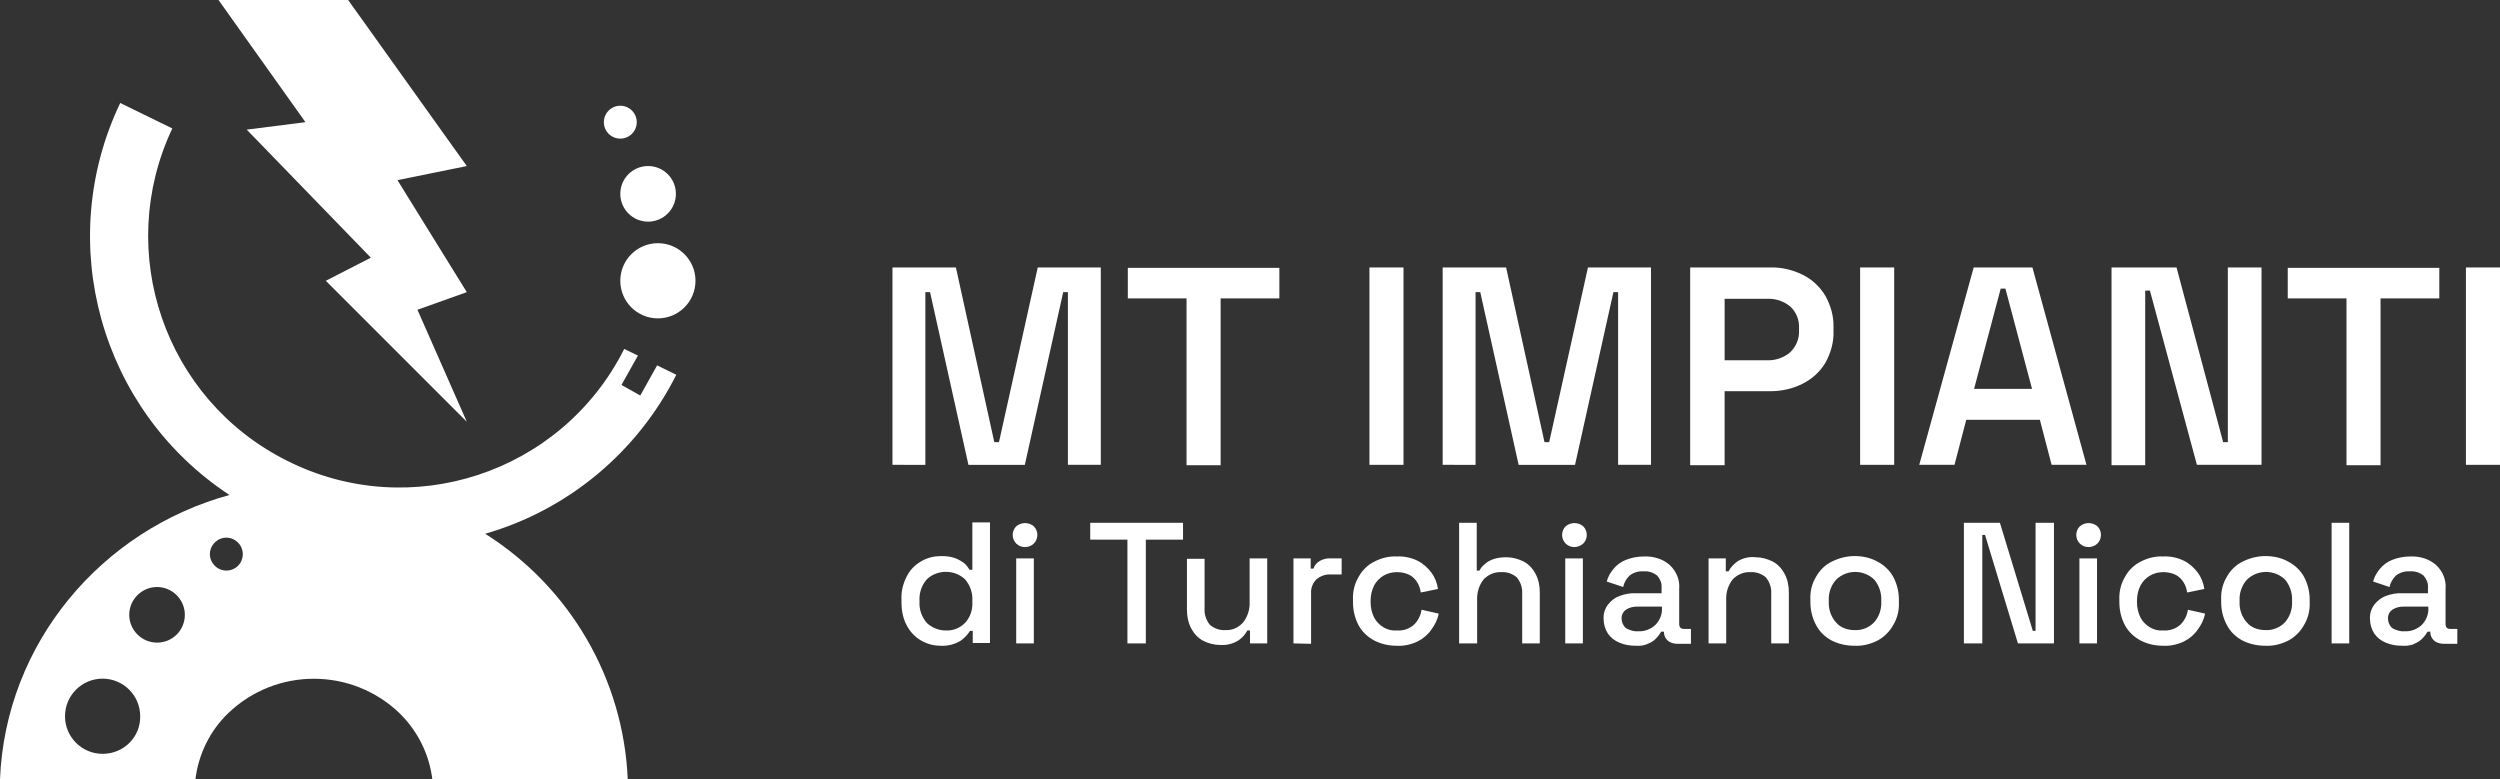 <svg xmlns="http://www.w3.org/2000/svg" xmlns:xlink="http://www.w3.org/1999/xlink" id="Livello_1" x="0px" y="0px" viewBox="0 0 638.4 199" style="enable-background:new 0 0 638.4 199;" xml:space="preserve"><rect x="0" y="0" width="638.4" height="199" fill="#333333" stroke="none"/><style type="text/css">	.st0{fill:#FFFFFF;}</style><g>	<g id="Nero">		<g id="Logo_Nero">			<g id="Rosso">				<circle class="st0" cx="168" cy="71.7" r="9.6"></circle>				<circle class="st0" cx="165.5" cy="49.5" r="7.1"></circle>				<circle class="st0" cx="158.4" cy="31.2" r="4.2"></circle>				<path class="st0" d="M123.9,136.3c21.2-6.1,38.9-20.9,48.8-40.6l-4.9-2.4l-4.3,7.7l-4.8-2.7l4.2-7.5l-3.5-1.7     c-15.9,31.7-54.6,44.5-86.2,28.5C42.1,102,29.1,64.4,44,32.8l-13.3-6.5c-17,35.6-5.1,78.4,27.9,100.1     C25.8,135.4,1.4,164.3,0,199h49.9c0.8-6.4,3.7-12.4,8.4-16.9c12.2-11.7,31.5-11.7,43.7,0c4.6,4.5,7.6,10.4,8.4,16.9h49.9     C159.2,173.4,145.6,150,123.9,136.3z M26.2,192.5c-5.3,0-9.6-4.3-9.6-9.6c0-5.3,4.3-9.6,9.6-9.6s9.6,4.3,9.6,9.6c0,0,0,0,0,0     C35.9,188.2,31.6,192.5,26.2,192.5z M40.1,164.1c-3.9,0-7.1-3.2-7.1-7.1c0-3.9,3.2-7.1,7.1-7.1s7.1,3.2,7.1,7.1c0,0,0,0,0,0     C47.2,161,44,164.1,40.1,164.1L40.1,164.1z M57.8,145.7c-2.3,0-4.2-1.9-4.2-4.2c0-2.3,1.9-4.2,4.2-4.2c2.3,0,4.2,1.9,4.2,4.2     C62,143.9,60.1,145.7,57.8,145.7L57.8,145.7z"></path>				<polygon class="st0" points="55.8,0 88.9,0 119.2,42.4 101.5,46 119.2,74.6 106.6,79.1 119.2,107.7 83.2,71.7 94.7,65.8      63,33.1 78,31.2     "></polygon>			</g>			<g id="Testo">				<g>					<path class="st0" d="M227.9,118.7V68.3h16.2l9.8,44.6h1.2l9.9-44.6h16.1v50.4h-8.4V74.6h-1.2l-9.8,44.1h-14.4l-9.8-44.1h-1.2      v44.1H227.9z"></path>					<path class="st0" d="M303,118.7V76.2h-15v-7.8h38.7v7.8h-15v42.6H303z"></path>					<path class="st0" d="M349.7,118.7V68.3h8.7v50.4H349.7z"></path>					<path class="st0" d="M368.4,118.7V68.3h16.2l9.8,44.6h1.2l9.9-44.6h16.1v50.4h-8.4V74.6H412l-9.8,44.1h-14.4L378,74.6h-1.2      v44.1H368.4z"></path>					<path class="st0" d="M431.6,118.7V68.3H452c2.9-0.1,5.8,0.6,8.4,1.9c2.4,1.2,4.3,3,5.7,5.3c1.4,2.5,2.2,5.3,2.1,8.1v1      c0.1,2.8-0.7,5.6-2.1,8.1c-1.4,2.3-3.4,4.1-5.8,5.3c-2.6,1.3-5.4,1.9-8.2,1.9h-11.7v18.9H431.6z M440.3,92h10.8      c2.2,0.1,4.3-0.6,6-2c1.5-1.4,2.4-3.5,2.3-5.5v-0.7c0.1-2.1-0.7-4.1-2.2-5.5c-1.7-1.4-3.8-2.1-6-2h-10.8V92z"></path>					<path class="st0" d="M475,118.7V68.3h8.7v50.4H475z"></path>					<path class="st0" d="M490.1,118.7L504,68.3h15l13.8,50.4h-8.9l-3-11.5h-18.8l-3,11.5H490.1z M504.1,99.3h14.8l-6.8-25.6h-1.2      L504.1,99.3z"></path>					<path class="st0" d="M539.2,118.7V68.3h16.6l11.9,44.6h1.2V68.3h8.6v50.4h-16.5L549,74.2h-1.2v44.6H539.2z"></path>					<path class="st0" d="M599.2,118.7V76.2h-15v-7.8h38.7v7.8h-15v42.6H599.2z"></path>					<path class="st0" d="M629.7,118.7V68.3h8.7v50.4H629.7z"></path>				</g>				<g>					<path class="st0" d="M240.2,164.9c-3.6,0-6.9-1.9-8.6-5.1c-1-1.8-1.4-3.9-1.4-6v-0.7c-0.1-2.1,0.4-4.1,1.4-6      c0.8-1.6,2.1-2.9,3.7-3.8c1.5-0.9,3.3-1.3,5-1.3c1.2,0,2.4,0.1,3.5,0.5c0.9,0.3,1.7,0.8,2.4,1.3c0.6,0.5,1,1.1,1.4,1.7h0.7      v-12.1h4.5v30.8h-4.4v-3.1h-0.7c-0.6,1-1.5,1.9-2.5,2.6C243.6,164.6,241.9,165,240.2,164.9z M241.5,161      c1.8,0.1,3.6-0.6,4.9-1.9c1.4-1.5,2-3.4,1.9-5.4v-0.4c0.1-2-0.6-3.9-1.9-5.4c-2.7-2.5-7-2.5-9.7,0c-1.3,1.5-2,3.4-1.9,5.4v0.4      c-0.1,2,0.6,3.9,1.9,5.4C238,160.3,239.7,161,241.5,161z"></path>					<path class="st0" d="M261.7,139.7c-0.8,0-1.6-0.3-2.2-0.9c-1.2-1.2-1.2-3.2,0-4.4c1.3-1.1,3.2-1.1,4.5,0c1.2,1.2,1.2,3.2,0,4.4      C263.4,139.4,262.6,139.7,261.7,139.7z M259.5,164.3v-21.7h4.5v21.7L259.5,164.3z"></path>					<path class="st0" d="M287.9,164.3v-26.5h-9.5v-4.3h23.7v4.3h-9.5v26.5L287.9,164.3z"></path>					<path class="st0" d="M311.6,164.7c-1.5,0-3.1-0.4-4.4-1.1c-1.3-0.7-2.3-1.8-3-3.1c-0.8-1.5-1.1-3.2-1.1-4.8v-13h4.5v12.7      c-0.1,1.5,0.4,3,1.4,4.2c1.1,0.9,2.5,1.4,3.9,1.3c1.7,0.1,3.3-0.6,4.5-1.9c1.2-1.5,1.8-3.4,1.7-5.4v-11h4.5v21.7h-4.4v-3.3      h-0.7c-0.5,1-1.3,1.9-2.2,2.5C314.9,164.4,313.3,164.8,311.6,164.7z"></path>					<path class="st0" d="M330.3,164.3v-21.7h4.4v2.6h0.7c0.3-0.9,0.9-1.6,1.7-2c0.9-0.5,1.9-0.7,2.9-0.6h2.6v4.1h-2.8      c-1.3-0.1-2.6,0.4-3.6,1.2c-1,1-1.5,2.3-1.4,3.7v12.8L330.3,164.3z"></path>					<path class="st0" d="M356.7,164.9c-2,0-3.9-0.4-5.7-1.3c-1.7-0.9-3.1-2.2-4-3.8c-1-1.8-1.5-3.9-1.5-6v-0.6      c-0.1-2.1,0.4-4.2,1.5-6c0.9-1.6,2.3-3,4-3.8c1.7-0.9,3.7-1.4,5.7-1.3c1.8-0.1,3.7,0.3,5.3,1.1c1.4,0.7,2.6,1.8,3.5,3      c0.9,1.2,1.5,2.7,1.7,4.2l-4.4,0.9c-0.1-0.9-0.4-1.8-0.9-2.6c-0.5-0.8-1.2-1.5-2-1.9c-1-0.5-2.1-0.7-3.2-0.7      c-1.2,0-2.4,0.3-3.4,0.9c-1,0.6-1.8,1.4-2.4,2.5c-0.6,1.2-0.9,2.5-0.9,3.9v0.4c0,1.4,0.3,2.7,0.9,3.9c0.5,1,1.4,1.9,2.4,2.5      c1,0.6,2.2,0.9,3.4,0.8c1.6,0.1,3.2-0.4,4.4-1.5c1-1,1.7-2.3,1.9-3.8l4.4,1c-0.3,1.5-1,2.9-1.9,4.1c-0.9,1.3-2.1,2.3-3.5,3      C360.3,164.6,358.5,165,356.7,164.9z"></path>					<path class="st0" d="M372.6,164.3v-30.8h4.5v12.2h0.7c0.3-0.6,0.8-1.2,1.3-1.6c0.6-0.6,1.4-1,2.2-1.3c1.1-0.4,2.3-0.5,3.4-0.5      c1.5,0,3,0.4,4.4,1.1c1.3,0.7,2.3,1.8,3,3.1c0.8,1.5,1.1,3.1,1.1,4.8v13h-4.5v-12.7c0.1-1.5-0.4-3-1.4-4.2      c-1.1-0.9-2.5-1.4-3.9-1.3c-1.7-0.1-3.3,0.6-4.5,1.8c-1.2,1.5-1.8,3.4-1.7,5.4v11L372.6,164.3z"></path>					<path class="st0" d="M402,139.7c-0.8,0-1.6-0.3-2.2-0.9c-1.2-1.2-1.2-3.2,0-4.4c1.3-1.1,3.2-1.1,4.5,0c1.2,1.2,1.2,3.2,0,4.4      C403.6,139.4,402.8,139.7,402,139.7z M399.7,164.3v-21.7h4.5v21.7L399.7,164.3z"></path>					<path class="st0" d="M417.7,164.9c-1.4,0-2.8-0.2-4.2-0.8c-1.2-0.5-2.2-1.3-2.9-2.3c-0.7-1.1-1.1-2.4-1.1-3.7      c-0.1-1.3,0.3-2.6,1.1-3.7c0.8-1,1.8-1.8,2.9-2.2c1.4-0.5,2.8-0.8,4.2-0.7h6.6V150c0.1-1.1-0.4-2.2-1.1-3      c-1-0.8-2.2-1.2-3.5-1.1c-1.3-0.1-2.6,0.3-3.6,1.1c-0.8,0.8-1.4,1.8-1.6,2.9l-4.2-1.4c0.3-1.2,0.9-2.2,1.7-3.2      c0.8-1,1.9-1.8,3.1-2.3c1.5-0.6,3.1-0.9,4.7-0.9c2.4-0.1,4.8,0.6,6.6,2.2c1.7,1.6,2.6,3.8,2.4,6.1v8.9c0,0.9,0.4,1.3,1.2,1.3      h1.8v3.8h-3.4c-0.9,0-1.8-0.2-2.5-0.8c-0.6-0.5-1-1.3-1-2.2v-0.1h-0.7c-0.3,0.5-0.7,1.1-1.1,1.5c-0.6,0.7-1.3,1.2-2.1,1.5      C420.1,164.8,418.9,165,417.7,164.9z M418.3,161.2c1.6,0.1,3.2-0.5,4.4-1.6c1.1-1.1,1.8-2.7,1.7-4.3v-0.4h-6.3      c-1,0-2,0.2-2.9,0.8c-0.7,0.5-1.2,1.4-1.1,2.3c0,0.9,0.4,1.8,1.1,2.4C416.1,160.9,417.2,161.3,418.3,161.2L418.3,161.2z"></path>					<path class="st0" d="M436.3,164.3v-21.7h4.4v3.3h0.7c0.5-1,1.3-1.8,2.2-2.5c1.4-0.9,3.1-1.3,4.7-1.1c1.5,0,3,0.4,4.4,1.1      c1.3,0.7,2.3,1.8,3,3.1c0.8,1.5,1.1,3.1,1.1,4.8v13h-4.5v-12.7c0.1-1.5-0.4-3-1.4-4.2c-1.1-0.9-2.5-1.4-3.9-1.3      c-1.7-0.1-3.3,0.6-4.5,1.8c-1.2,1.5-1.8,3.4-1.7,5.4v11L436.3,164.3z"></path>					<path class="st0" d="M473.6,164.9c-2,0-4-0.4-5.8-1.3c-1.7-0.9-3.1-2.2-4-3.9c-1-1.8-1.5-3.9-1.5-5.9v-0.7      c-0.1-2.1,0.4-4.1,1.5-5.9c0.9-1.6,2.3-3,4-3.8c1.8-0.9,3.8-1.4,5.8-1.4c2,0,4,0.4,5.8,1.4c1.7,0.9,3.1,2.2,4,3.8      c1,1.8,1.5,3.9,1.5,5.9v0.7c0.1,2.1-0.4,4.1-1.5,5.9c-0.9,1.6-2.3,3-4,3.9C477.6,164.5,475.6,165,473.6,164.9z M473.6,160.9      c1.8,0.1,3.6-0.6,4.9-1.9c1.3-1.4,2-3.4,1.9-5.3v-0.4c0.1-1.9-0.6-3.9-1.8-5.3c-2.7-2.6-7-2.6-9.7,0c-1.3,1.4-2,3.4-1.9,5.3      v0.4c-0.1,1.9,0.6,3.9,1.9,5.3C470,160.3,471.8,160.9,473.6,160.9z"></path>					<path class="st0" d="M501.5,164.3v-30.8h9.2l8.4,27.6h0.7v-27.6h4.7v30.8h-9.2l-8.4-27.7h-0.7v27.7L501.5,164.3z"></path>					<path class="st0" d="M533.3,139.7c-0.8,0-1.6-0.3-2.2-0.9c-1.2-1.2-1.2-3.2,0-4.4c1.3-1.1,3.2-1.1,4.5,0c1.2,1.2,1.2,3.2,0,4.4      C535,139.4,534.1,139.7,533.3,139.7z M531,164.3v-21.7h4.5v21.7L531,164.3z"></path>					<path class="st0" d="M552.4,164.9c-2,0-3.9-0.4-5.7-1.3c-1.7-0.9-3.1-2.2-4-3.8c-1-1.8-1.5-3.9-1.5-6v-0.6      c-0.1-2.1,0.4-4.2,1.5-6c0.9-1.6,2.3-3,4-3.8c1.7-0.9,3.7-1.4,5.7-1.3c1.8-0.1,3.7,0.3,5.3,1.1c1.4,0.7,2.6,1.8,3.5,3      c0.9,1.2,1.5,2.7,1.7,4.2l-4.4,0.9c-0.1-0.9-0.4-1.8-0.9-2.6c-0.5-0.8-1.2-1.5-2-1.9c-1-0.5-2.1-0.7-3.2-0.7      c-1.2,0-2.4,0.3-3.4,0.9c-1,0.6-1.8,1.4-2.4,2.5c-0.6,1.2-0.9,2.5-0.9,3.9v0.4c0,1.4,0.3,2.7,0.9,3.9c0.5,1,1.4,1.9,2.4,2.5      c1,0.6,2.2,0.9,3.4,0.8c1.6,0.1,3.2-0.4,4.4-1.5c1-1,1.7-2.3,1.9-3.8l4.4,1c-0.3,1.5-1,2.9-1.9,4.1c-0.9,1.3-2.1,2.3-3.5,3      C556,164.6,554.2,165,552.4,164.9z"></path>					<path class="st0" d="M578.5,164.9c-2,0-4-0.4-5.8-1.3c-1.7-0.9-3.1-2.2-4-3.9c-1-1.8-1.5-3.9-1.5-5.9v-0.7      c-0.1-2.1,0.4-4.1,1.5-5.9c0.9-1.6,2.3-3,4-3.8c1.8-0.9,3.8-1.4,5.8-1.4c2,0,4,0.4,5.8,1.4c1.7,0.9,3.1,2.2,4,3.8      c1,1.8,1.5,3.9,1.5,5.9v0.7c0.1,2.1-0.4,4.1-1.5,5.9c-0.9,1.6-2.3,3-4,3.9C582.5,164.5,580.5,165,578.5,164.9z M578.5,160.9      c1.8,0.1,3.6-0.6,4.9-1.9c1.3-1.4,2-3.4,1.9-5.3v-0.4c0.1-1.9-0.6-3.9-1.8-5.3c-2.7-2.6-7-2.6-9.7,0c-1.3,1.4-2,3.4-1.9,5.3      v0.4c-0.1,1.9,0.6,3.9,1.9,5.3C574.9,160.3,576.7,160.9,578.5,160.9z"></path>					<path class="st0" d="M595.4,164.3v-30.8h4.5v30.8H595.4z"></path>					<path class="st0" d="M613.4,164.9c-1.4,0-2.8-0.2-4.2-0.8c-1.2-0.5-2.2-1.3-2.9-2.3c-0.7-1.1-1.1-2.4-1.1-3.7      c-0.1-1.3,0.3-2.6,1.1-3.7c0.8-1,1.8-1.8,2.9-2.2c1.4-0.5,2.8-0.8,4.2-0.7h6.6V150c0.1-1.1-0.4-2.2-1.1-3      c-1-0.8-2.2-1.2-3.5-1.1c-1.3-0.1-2.6,0.3-3.6,1.1c-0.8,0.8-1.4,1.8-1.6,2.9l-4.2-1.4c0.3-1.2,0.9-2.2,1.7-3.2      c0.8-1,1.9-1.8,3.1-2.3c1.5-0.6,3.1-0.9,4.7-0.9c2.4-0.1,4.8,0.6,6.6,2.2c1.7,1.6,2.6,3.8,2.4,6.1v8.9c0,0.9,0.4,1.3,1.2,1.3      h1.8v3.8h-3.4c-0.9,0-1.8-0.2-2.5-0.8c-0.6-0.5-1-1.3-1-2.2v-0.1h-0.7c-0.3,0.5-0.7,1.1-1.1,1.5c-0.6,0.7-1.3,1.2-2.1,1.5      C615.9,164.8,614.6,165,613.4,164.9z M614,161.2c1.6,0.1,3.2-0.5,4.4-1.6c1.1-1.1,1.8-2.7,1.7-4.3v-0.4h-6.3      c-1,0-2,0.2-2.9,0.8c-0.7,0.5-1.2,1.4-1.1,2.3c0,0.9,0.4,1.8,1.1,2.4C611.8,160.9,612.9,161.3,614,161.2L614,161.2z"></path>				</g>			</g>		</g>	</g></g></svg>
